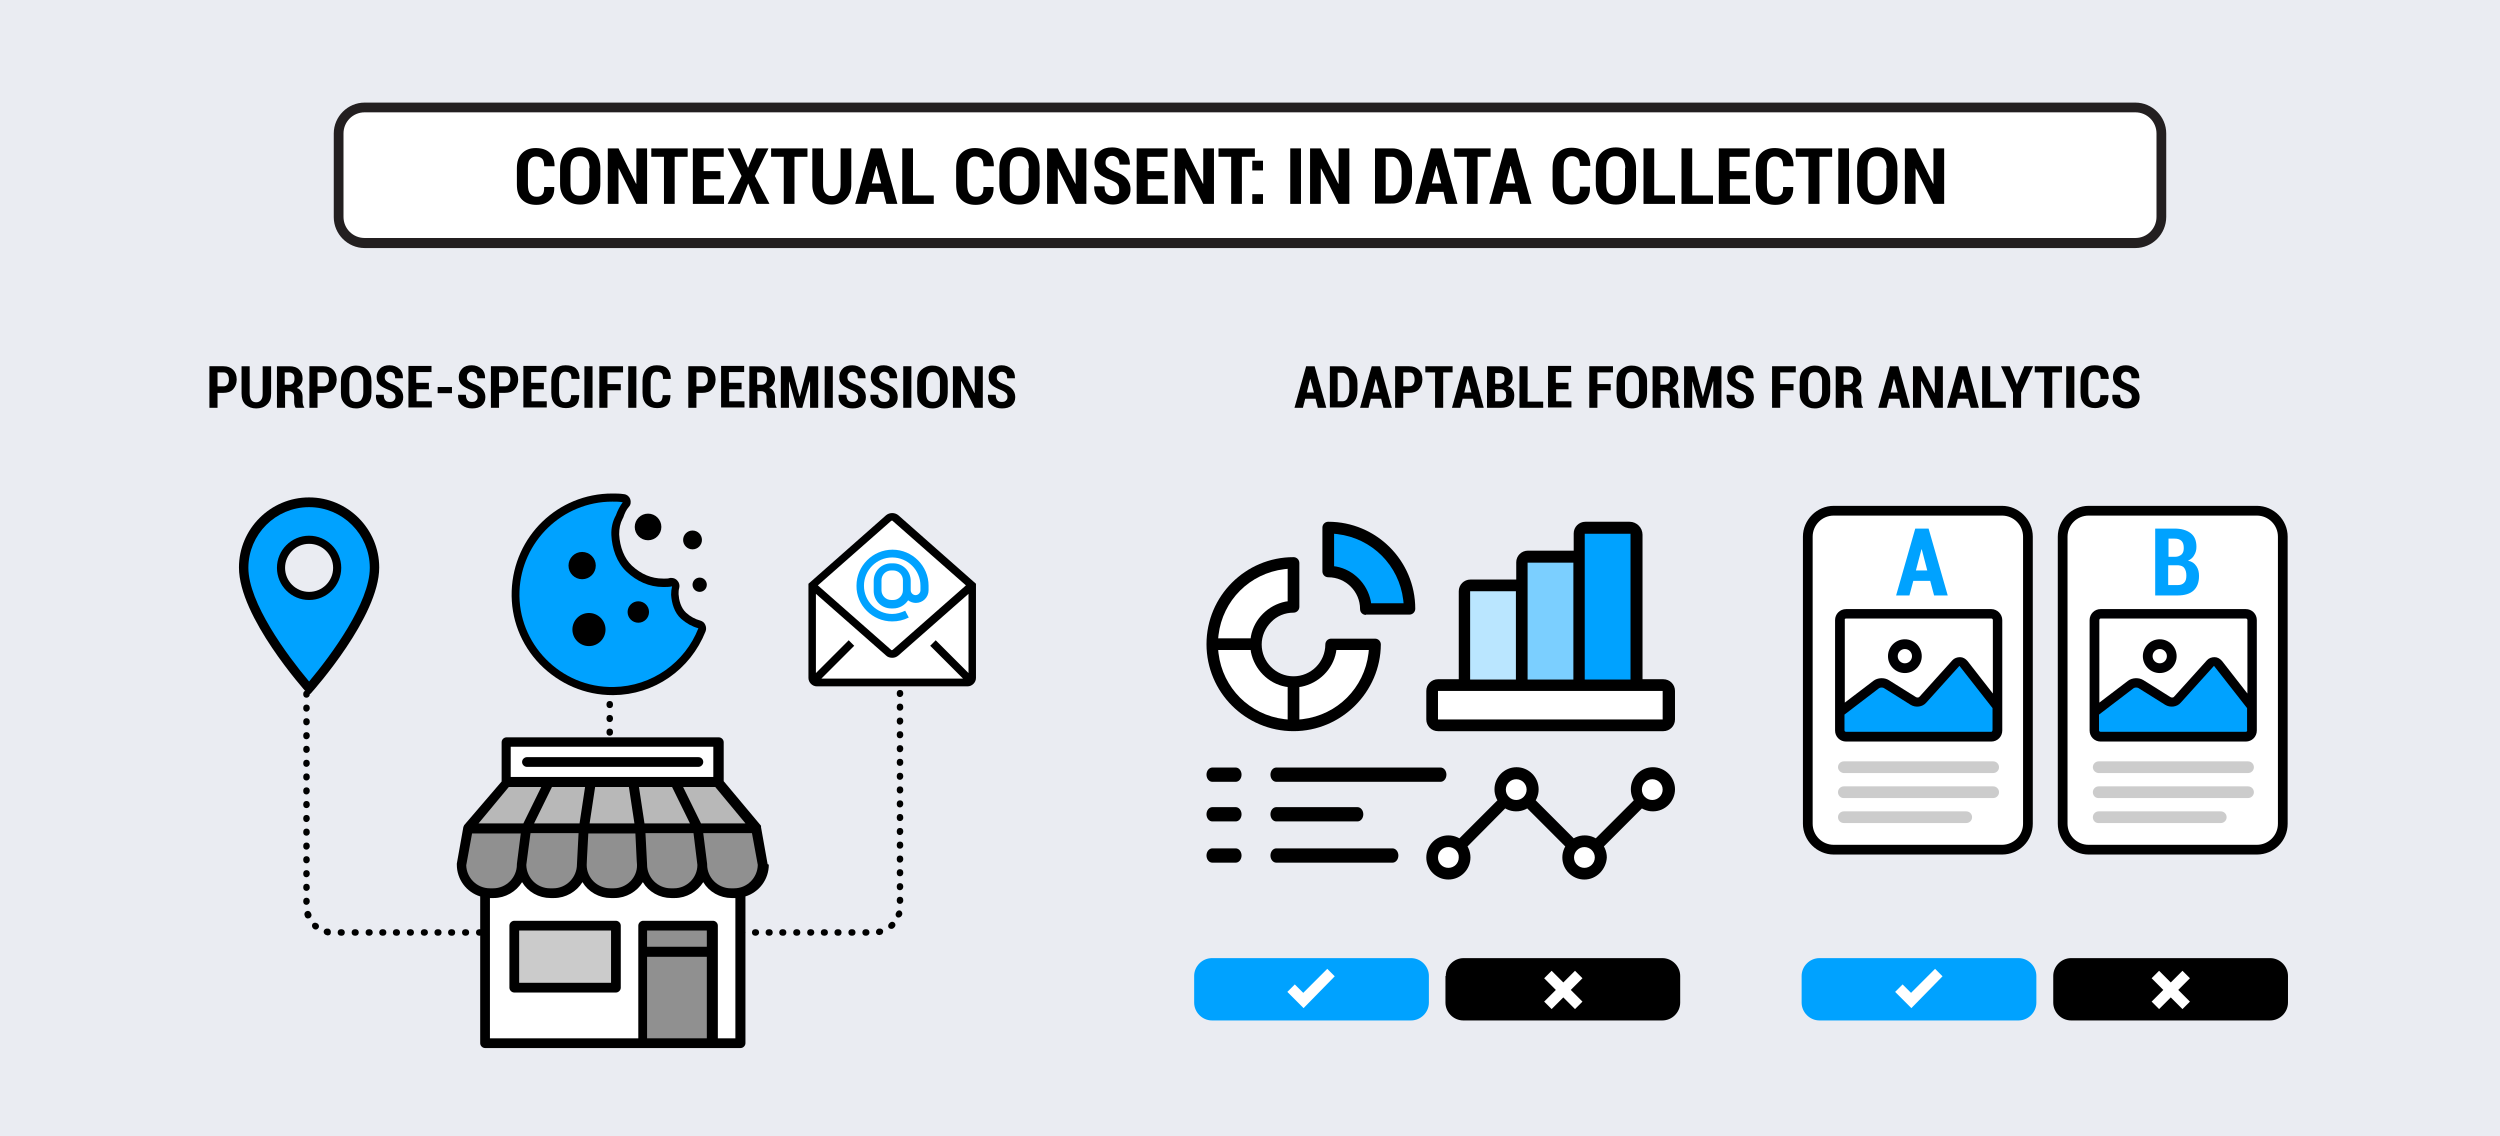 <?xml version="1.0" encoding="utf-8"?>
<!-- Generator: Adobe Illustrator 27.9.6, SVG Export Plug-In . SVG Version: 9.03 Build 54986)  -->
<!DOCTYPE svg PUBLIC "-//W3C//DTD SVG 1.1//EN" "http://www.w3.org/Graphics/SVG/1.1/DTD/svg11.dtd">
<svg version="1.1" id="Layer_1" xmlns:x="http://ns.adobe.com/Extensibility/1.0/" xmlns:i="http://ns.adobe.com/AdobeIllustrator/10.0/" xmlns:graph="http://ns.adobe.com/Graphs/1.0/"
	 xmlns="http://www.w3.org/2000/svg" xmlns:xlink="http://www.w3.org/1999/xlink" x="0px" y="0px" width="770px" height="350px"
	 viewBox="0 0 770 350" style="enable-background:new 0 0 770 350;" xml:space="preserve">
<style type="text/css">
	.st0{fill:#EAECF2;}
	.st1{fill:#FFFFFF;}
	.st2{fill:#231F20;}
	.st3{fill:#909090;}
	.st4{fill:#B8B8B8;}
	.st5{fill:#CBCBCB;}
	.st6{fill:#00A2FF;}
	.st7{fill:#7BCFFF;}
	.st8{fill:#BAE6FF;}
	.st9{fill:#000002;}
	.st10{fill:#CCCCCC;}
</style>
<rect x="0" class="st0" width="770" height="350"/>
<g>
	<path d="M405.2,122.8H402l-0.7,2.8h-2.6l3.6-12.8h2.6l3.6,12.8h-2.6L405.2,122.8z M402.5,120.9h2.2l-1.1-4.1h-0.1L402.5,120.9z"/>
	<path d="M409.6,125.6v-12.8h3.9c1.3,0,2.4,0.5,3.3,1.5s1.3,2.3,1.3,3.8v2.1c0,1.6-0.4,2.9-1.3,3.8s-2,1.5-3.3,1.5H409.6z
		 M412,114.7v8.9h1.5c0.6,0,1.2-0.3,1.5-0.9s0.6-1.5,0.6-2.5v-2.1c0-1-0.2-1.8-0.6-2.4s-0.9-0.9-1.5-0.9H412z"/>
	<path d="M425.4,122.8h-3.2l-0.7,2.8h-2.6l3.6-12.8h2.6l3.6,12.8h-2.6L425.4,122.8z M422.7,120.9h2.2l-1.1-4.1h-0.1L422.7,120.9z"/>
	<path d="M432.2,121v4.6h-2.5v-12.8h4.3c1.3,0,2.3,0.4,3,1.1s1.1,1.7,1.1,3c0,1.2-0.4,2.2-1.1,3s-1.8,1.1-3,1.1H432.2z M432.2,119
		h1.8c0.6,0,1-0.2,1.3-0.6s0.4-0.9,0.4-1.5c0-0.6-0.1-1.1-0.4-1.6s-0.7-0.6-1.3-0.6h-1.8V119z"/>
	<path d="M447.5,114.7h-3v10.9H442v-10.9H439v-1.9h8.4V114.7z"/>
	<path d="M453.7,122.8h-3.2l-0.7,2.8h-2.6l3.6-12.8h2.6l3.6,12.8h-2.6L453.7,122.8z M451,120.9h2.2l-1.1-4.1H452L451,120.9z"/>
	<path d="M458,125.6v-12.8h3.7c1.3,0,2.4,0.3,3.1,0.9s1.1,1.5,1.1,2.6c0,0.6-0.1,1.1-0.4,1.6s-0.7,0.8-1.2,1.1
		c0.7,0.1,1.2,0.5,1.6,1s0.5,1.2,0.5,1.9c0,1.2-0.4,2.2-1.1,2.8s-1.7,0.9-3,0.9H458z M460.5,118.2h1.3c0.5,0,0.9-0.2,1.2-0.4
		s0.4-0.7,0.4-1.2c0-0.6-0.1-1.1-0.4-1.3s-0.7-0.4-1.3-0.4h-1.2V118.2z M460.5,119.9v3.7h1.8c0.5,0,0.9-0.2,1.2-0.5s0.4-0.7,0.4-1.3
		c0-0.6-0.1-1.1-0.4-1.4s-0.6-0.5-1.2-0.5h-0.1H460.5z"/>
	<path d="M470.5,123.7h4.8v1.9H468v-12.8h2.5V123.7z"/>
	<path d="M483.2,119.9h-3.9v3.7h4.7v1.9h-7.2v-12.8h7.1v1.9h-4.7v3.3h3.9V119.9z"/>
	<path d="M496,120.2H492v5.4h-2.5v-12.8h7.3v1.9H492v3.6h4.1V120.2z"/>
	<path d="M507.3,121c0,1.5-0.4,2.7-1.3,3.5s-2,1.3-3.4,1.3s-2.5-0.4-3.4-1.3s-1.3-2-1.3-3.5v-3.6c0-1.5,0.4-2.7,1.3-3.5
		s2-1.3,3.4-1.3s2.5,0.4,3.4,1.3s1.3,2,1.3,3.5V121z M504.8,117.4c0-0.9-0.2-1.6-0.6-2.1s-0.9-0.7-1.6-0.7c-0.7,0-1.3,0.2-1.6,0.7
		s-0.5,1.2-0.5,2.1v3.6c0,0.9,0.2,1.7,0.5,2.1s0.9,0.7,1.6,0.7s1.3-0.2,1.6-0.7s0.6-1.2,0.6-2.1V117.4z"/>
	<path d="M511.5,120.5v5.1H509v-12.8h3.8c1.3,0,2.3,0.3,3,1s1.1,1.6,1.1,2.8c0,0.7-0.2,1.2-0.5,1.7s-0.8,0.9-1.3,1.2
		c0.7,0.2,1.1,0.6,1.4,1.1s0.4,1.2,0.4,1.9v0.9c0,0.4,0,0.7,0.1,1.1s0.2,0.7,0.4,0.9v0.2h-2.6c-0.2-0.2-0.3-0.5-0.4-0.9
		s-0.1-0.8-0.1-1.3v-0.9c0-0.7-0.1-1.2-0.4-1.5s-0.7-0.5-1.2-0.5H511.5z M511.5,118.5h1.3c0.5,0,0.9-0.2,1.2-0.5s0.4-0.8,0.4-1.4
		c0-0.6-0.1-1.1-0.4-1.4s-0.7-0.5-1.2-0.5h-1.4V118.5z"/>
	<path d="M524.5,122.3L524.5,122.3l2.5-9.5h3.2v12.8h-2.5v-8.1l-0.1,0l-2.3,8.1h-1.7l-2.3-8l-0.1,0v8h-2.5v-12.8h3.2L524.5,122.3z"
		/>
	<path d="M537.8,122.3c0-0.5-0.1-0.9-0.4-1.2s-0.7-0.6-1.4-0.9c-1.3-0.5-2.3-1-3-1.6s-1-1.4-1-2.5c0-1,0.4-1.9,1.1-2.6s1.7-1,2.9-1
		c1.2,0,2.2,0.4,3,1.1s1.1,1.6,1.1,2.8l0,0.1h-2.4c0-0.7-0.1-1.2-0.4-1.5s-0.7-0.5-1.3-0.5c-0.5,0-0.8,0.2-1.1,0.5s-0.4,0.7-0.4,1.2
		c0,0.4,0.1,0.8,0.4,1.1s0.8,0.6,1.5,0.9c1.2,0.4,2.2,0.9,2.8,1.6s1,1.5,1,2.5c0,1.1-0.4,2-1.1,2.6s-1.7,0.9-3,0.9
		c-1.2,0-2.2-0.3-3.1-1s-1.3-1.7-1.2-3.1l0-0.1h2.4c0,0.8,0.2,1.4,0.5,1.7s0.8,0.5,1.4,0.5c0.5,0,0.9-0.1,1.2-0.4
		S537.8,122.8,537.8,122.3z"/>
	<path d="M552.4,120.2h-4.1v5.4h-2.5v-12.8h7.3v1.9h-4.8v3.6h4.1V120.2z"/>
	<path d="M563.7,121c0,1.5-0.4,2.7-1.3,3.5s-2,1.3-3.4,1.3s-2.5-0.4-3.4-1.3s-1.3-2-1.3-3.5v-3.6c0-1.5,0.4-2.7,1.3-3.5
		s2-1.3,3.4-1.3s2.5,0.4,3.4,1.3s1.3,2,1.3,3.5V121z M561.2,117.4c0-0.9-0.2-1.6-0.6-2.1s-0.9-0.7-1.6-0.7c-0.7,0-1.3,0.2-1.6,0.7
		s-0.5,1.2-0.5,2.1v3.6c0,0.9,0.2,1.7,0.5,2.1s0.9,0.7,1.6,0.7s1.3-0.2,1.6-0.7s0.6-1.2,0.6-2.1V117.4z"/>
	<path d="M567.9,120.5v5.1h-2.5v-12.8h3.8c1.3,0,2.3,0.3,3,1s1.1,1.6,1.1,2.8c0,0.7-0.2,1.2-0.5,1.7s-0.8,0.9-1.3,1.2
		c0.7,0.2,1.1,0.6,1.4,1.1s0.4,1.2,0.4,1.9v0.9c0,0.4,0,0.7,0.1,1.1s0.2,0.7,0.4,0.9v0.2h-2.6c-0.2-0.2-0.3-0.5-0.4-0.9
		s-0.1-0.8-0.1-1.3v-0.9c0-0.7-0.1-1.2-0.4-1.5s-0.7-0.5-1.2-0.5H567.9z M567.9,118.5h1.3c0.5,0,0.9-0.2,1.2-0.5s0.4-0.8,0.4-1.4
		c0-0.6-0.1-1.1-0.4-1.4s-0.7-0.5-1.2-0.5h-1.4V118.5z"/>
	<path d="M585,122.8h-3.2l-0.7,2.8h-2.6l3.6-12.8h2.6l3.6,12.8h-2.6L585,122.8z M582.3,120.9h2.2l-1.1-4.1h-0.1L582.3,120.9z"/>
	<path d="M598.4,125.6h-2.5l-4.1-8.2l-0.1,0v8.2h-2.5v-12.8h2.5l4.1,8.2l0.1,0v-8.2h2.5V125.6z"/>
	<path d="M606.2,122.8H603l-0.7,2.8h-2.6l3.6-12.8h2.6l3.6,12.8H607L606.2,122.8z M603.5,120.9h2.2l-1.1-4.1h-0.1L603.5,120.9z"/>
	<path d="M613,123.7h4.8v1.9h-7.3v-12.8h2.5V123.7z"/>
	<path d="M621.2,118.4L621.2,118.4l2.3-5.6h2.7l-3.7,8.2v4.6H620v-4.7l-3.7-8.1h2.7L621.2,118.4z"/>
	<path d="M635.1,114.7h-3v10.9h-2.5v-10.9h-2.9v-1.9h8.4V114.7z"/>
	<path d="M638.9,125.6h-2.5v-12.8h2.5V125.6z"/>
	<path d="M649.4,121.6L649.4,121.6c0,1.4-0.3,2.5-1,3.1s-1.8,1-3.1,1c-1.4,0-2.5-0.4-3.3-1.2s-1.2-2-1.2-3.5v-3.8
		c0-1.5,0.4-2.6,1.2-3.5s1.8-1.2,3.2-1.2c1.4,0,2.5,0.3,3.2,1s1.1,1.7,1.1,3.1l0,0.1H647c0-0.8-0.1-1.4-0.4-1.7s-0.8-0.5-1.5-0.5
		c-0.6,0-1.1,0.2-1.4,0.7s-0.5,1.1-0.5,2.1v3.8c0,0.9,0.2,1.6,0.5,2.1s0.8,0.7,1.5,0.7c0.6,0,1.1-0.2,1.3-0.5s0.4-0.9,0.4-1.7H649.4
		z"/>
	<path d="M656.6,122.3c0-0.5-0.1-0.9-0.4-1.2c-0.3-0.3-0.7-0.6-1.4-0.9c-1.3-0.5-2.3-1-3-1.6s-1-1.4-1-2.5c0-1,0.4-1.9,1.1-2.6
		s1.7-1,2.9-1c1.2,0,2.2,0.4,3,1.1s1.1,1.6,1.1,2.8l0,0.1h-2.4c0-0.7-0.1-1.2-0.4-1.5c-0.3-0.3-0.7-0.5-1.3-0.5
		c-0.5,0-0.8,0.2-1.1,0.5s-0.4,0.7-0.4,1.2c0,0.4,0.1,0.8,0.4,1.1s0.8,0.6,1.5,0.9c1.2,0.4,2.2,0.9,2.8,1.6c0.6,0.6,1,1.5,1,2.5
		c0,1.1-0.4,2-1.1,2.6s-1.7,0.9-3,0.9c-1.2,0-2.2-0.3-3.1-1s-1.3-1.7-1.2-3.1l0-0.1h2.4c0,0.8,0.2,1.4,0.5,1.7s0.8,0.5,1.4,0.5
		c0.5,0,0.9-0.1,1.2-0.4S656.6,122.8,656.6,122.3z"/>
</g>
<g>
	<path d="M67,121v4.6h-2.5v-12.8h4.3c1.3,0,2.3,0.4,3,1.1s1.1,1.7,1.1,3c0,1.2-0.4,2.2-1.1,3s-1.8,1.1-3,1.1H67z M67,119h1.8
		c0.6,0,1-0.2,1.3-0.6c0.3-0.4,0.4-0.9,0.4-1.5c0-0.6-0.1-1.1-0.4-1.6c-0.3-0.4-0.7-0.6-1.3-0.6H67V119z"/>
	<path d="M83.5,112.8v8.4c0,1.5-0.4,2.6-1.3,3.4c-0.8,0.8-1.9,1.2-3.3,1.2c-1.3,0-2.4-0.4-3.3-1.2c-0.8-0.8-1.2-1.9-1.2-3.4v-8.4
		h2.5v8.4c0,0.9,0.2,1.5,0.5,2s0.9,0.7,1.5,0.7c0.6,0,1.1-0.2,1.5-0.7c0.4-0.5,0.5-1.1,0.5-2v-8.4H83.5z"/>
	<path d="M87.8,120.5v5.1h-2.5v-12.8h3.8c1.3,0,2.3,0.3,3,1c0.7,0.7,1.1,1.6,1.1,2.8c0,0.7-0.2,1.2-0.5,1.7
		c-0.3,0.5-0.8,0.9-1.3,1.2c0.7,0.2,1.1,0.6,1.4,1.1s0.4,1.2,0.4,1.9v0.9c0,0.4,0,0.7,0.1,1.1s0.2,0.7,0.4,0.9v0.2h-2.6
		c-0.2-0.2-0.3-0.5-0.4-0.9c-0.1-0.4-0.1-0.8-0.1-1.3v-0.9c0-0.7-0.1-1.2-0.4-1.5s-0.7-0.5-1.2-0.5H87.8z M87.8,118.5h1.3
		c0.5,0,0.9-0.2,1.2-0.5s0.4-0.8,0.4-1.4c0-0.6-0.1-1.1-0.4-1.4s-0.7-0.5-1.2-0.5h-1.4V118.5z"/>
	<path d="M97.8,121v4.6h-2.5v-12.8h4.3c1.3,0,2.3,0.4,3,1.1s1.1,1.7,1.1,3c0,1.2-0.4,2.2-1.1,3s-1.8,1.1-3,1.1H97.8z M97.8,119h1.8
		c0.6,0,1-0.2,1.3-0.6c0.3-0.4,0.4-0.9,0.4-1.5c0-0.6-0.1-1.1-0.4-1.6c-0.3-0.4-0.7-0.6-1.3-0.6h-1.8V119z"/>
	<path d="M114.4,121c0,1.5-0.4,2.7-1.3,3.5s-2,1.3-3.4,1.3s-2.5-0.4-3.4-1.3s-1.3-2-1.3-3.5v-3.6c0-1.5,0.4-2.7,1.3-3.5
		s2-1.3,3.4-1.3s2.5,0.4,3.4,1.3c0.9,0.9,1.3,2,1.3,3.5V121z M111.9,117.4c0-0.9-0.2-1.6-0.6-2.1c-0.4-0.5-0.9-0.7-1.6-0.7
		c-0.7,0-1.3,0.2-1.6,0.7s-0.5,1.2-0.5,2.1v3.6c0,0.9,0.2,1.7,0.5,2.1s0.9,0.7,1.6,0.7s1.3-0.2,1.6-0.7s0.6-1.2,0.6-2.1V117.4z"/>
	<path d="M121.8,122.3c0-0.5-0.1-0.9-0.4-1.2c-0.3-0.3-0.7-0.6-1.4-0.9c-1.3-0.5-2.3-1-3-1.6s-1-1.4-1-2.5c0-1,0.4-1.9,1.1-2.6
		s1.7-1,2.9-1c1.2,0,2.2,0.4,3,1.1s1.1,1.6,1.1,2.8l0,0.1h-2.4c0-0.7-0.1-1.2-0.4-1.5c-0.3-0.3-0.7-0.5-1.3-0.5
		c-0.5,0-0.8,0.2-1.1,0.5s-0.4,0.7-0.4,1.2c0,0.4,0.1,0.8,0.4,1.1s0.8,0.6,1.5,0.9c1.2,0.4,2.2,0.9,2.8,1.6c0.6,0.6,1,1.5,1,2.5
		c0,1.1-0.4,2-1.1,2.6s-1.7,0.9-3,0.9c-1.2,0-2.2-0.3-3.1-1c-0.9-0.7-1.3-1.7-1.2-3.1l0-0.1h2.4c0,0.8,0.2,1.4,0.5,1.7
		c0.3,0.4,0.8,0.5,1.4,0.5c0.5,0,0.9-0.1,1.2-0.4S121.8,122.8,121.8,122.3z"/>
	<path d="M132.2,119.9h-3.9v3.7h4.7v1.9h-7.2v-12.8h7.1v1.9h-4.7v3.3h3.9V119.9z"/>
	<path d="M139.2,121.1h-4.4v-1.9h4.4V121.1z"/>
	<path d="M147.1,122.3c0-0.5-0.1-0.9-0.4-1.2c-0.3-0.3-0.7-0.6-1.4-0.9c-1.3-0.5-2.3-1-3-1.6s-1-1.4-1-2.5c0-1,0.4-1.9,1.1-2.6
		s1.7-1,2.9-1c1.2,0,2.2,0.4,3,1.1s1.1,1.6,1.1,2.8l0,0.1h-2.4c0-0.7-0.1-1.2-0.4-1.5c-0.3-0.3-0.7-0.5-1.3-0.5
		c-0.5,0-0.8,0.2-1.1,0.5s-0.4,0.7-0.4,1.2c0,0.4,0.1,0.8,0.4,1.1s0.8,0.6,1.5,0.9c1.2,0.4,2.2,0.9,2.8,1.6c0.6,0.6,1,1.5,1,2.5
		c0,1.1-0.4,2-1.1,2.6s-1.7,0.9-3,0.9c-1.2,0-2.2-0.3-3.1-1c-0.9-0.7-1.3-1.7-1.2-3.1l0-0.1h2.4c0,0.8,0.2,1.4,0.5,1.7
		c0.3,0.4,0.8,0.5,1.4,0.5c0.5,0,0.9-0.1,1.2-0.4S147.1,122.8,147.1,122.3z"/>
	<path d="M153.7,121v4.6h-2.5v-12.8h4.3c1.3,0,2.3,0.4,3,1.1s1.1,1.7,1.1,3c0,1.2-0.4,2.2-1.1,3s-1.8,1.1-3,1.1H153.7z M153.7,119
		h1.8c0.6,0,1-0.2,1.3-0.6c0.3-0.4,0.4-0.9,0.4-1.5c0-0.6-0.1-1.1-0.4-1.6c-0.3-0.4-0.7-0.6-1.3-0.6h-1.8V119z"/>
	<path d="M167.6,119.9h-3.9v3.7h4.7v1.9h-7.2v-12.8h7.1v1.9h-4.7v3.3h3.9V119.9z"/>
	<path d="M178.4,121.6L178.4,121.6c0,1.4-0.3,2.5-1,3.1c-0.7,0.7-1.8,1-3.1,1c-1.4,0-2.5-0.4-3.3-1.2c-0.8-0.8-1.2-2-1.2-3.5v-3.8
		c0-1.5,0.4-2.6,1.2-3.5c0.8-0.8,1.8-1.2,3.2-1.2c1.4,0,2.5,0.3,3.2,1s1.1,1.7,1.1,3.1l0,0.1H176c0-0.8-0.1-1.4-0.4-1.7
		c-0.3-0.3-0.8-0.5-1.5-0.5c-0.6,0-1.1,0.2-1.4,0.7s-0.5,1.1-0.5,2.1v3.8c0,0.9,0.2,1.6,0.5,2.1s0.8,0.7,1.5,0.7
		c0.6,0,1.1-0.2,1.3-0.5s0.4-0.9,0.4-1.7H178.4z"/>
	<path d="M182.5,125.6h-2.5v-12.8h2.5V125.6z"/>
	<path d="M191.2,120.2h-4.1v5.4h-2.5v-12.8h7.3v1.9h-4.8v3.6h4.1V120.2z"/>
	<path d="M196,125.6h-2.5v-12.8h2.5V125.6z"/>
	<path d="M206.5,121.6L206.5,121.6c0,1.4-0.3,2.5-1,3.1c-0.7,0.7-1.8,1-3.1,1c-1.4,0-2.5-0.4-3.3-1.2c-0.8-0.8-1.2-2-1.2-3.5v-3.8
		c0-1.5,0.4-2.6,1.2-3.5c0.8-0.8,1.8-1.2,3.2-1.2c1.4,0,2.5,0.3,3.2,1s1.1,1.7,1.1,3.1l0,0.1h-2.4c0-0.8-0.1-1.4-0.4-1.7
		c-0.3-0.3-0.8-0.5-1.5-0.5c-0.6,0-1.1,0.2-1.4,0.7s-0.5,1.1-0.5,2.1v3.8c0,0.9,0.2,1.6,0.5,2.1s0.8,0.7,1.5,0.7
		c0.6,0,1.1-0.2,1.3-0.5s0.4-0.9,0.4-1.7H206.5z"/>
	<path d="M214.5,121v4.6h-2.5v-12.8h4.3c1.3,0,2.3,0.4,3,1.1s1.1,1.7,1.1,3c0,1.2-0.4,2.2-1.1,3s-1.8,1.1-3,1.1H214.5z M214.5,119
		h1.8c0.6,0,1-0.2,1.3-0.6c0.3-0.4,0.4-0.9,0.4-1.5c0-0.6-0.1-1.1-0.4-1.6c-0.3-0.4-0.7-0.6-1.3-0.6h-1.8V119z"/>
	<path d="M228.5,119.9h-3.9v3.7h4.7v1.9h-7.2v-12.8h7.1v1.9h-4.7v3.3h3.9V119.9z"/>
	<path d="M233.3,120.5v5.1h-2.5v-12.8h3.8c1.3,0,2.3,0.3,3,1c0.7,0.7,1.1,1.6,1.1,2.8c0,0.7-0.2,1.2-0.5,1.7
		c-0.3,0.5-0.8,0.9-1.3,1.2c0.7,0.2,1.1,0.6,1.4,1.1s0.4,1.2,0.4,1.9v0.9c0,0.4,0,0.7,0.1,1.1s0.2,0.7,0.4,0.9v0.2h-2.6
		c-0.2-0.2-0.3-0.5-0.4-0.9c-0.1-0.4-0.1-0.8-0.1-1.3v-0.9c0-0.7-0.1-1.2-0.4-1.5s-0.7-0.5-1.2-0.5H233.3z M233.3,118.5h1.3
		c0.5,0,0.9-0.2,1.2-0.5s0.4-0.8,0.4-1.4c0-0.6-0.1-1.1-0.4-1.4s-0.7-0.5-1.2-0.5h-1.4V118.5z"/>
	<path d="M246.3,122.3L246.3,122.3l2.5-9.5h3.2v12.8h-2.5v-8.1l-0.1,0l-2.3,8.1h-1.7l-2.3-8l-0.1,0v8h-2.5v-12.8h3.2L246.3,122.3z"
		/>
	<path d="M256.5,125.6h-2.5v-12.8h2.5V125.6z"/>
	<path d="M264.3,122.3c0-0.5-0.1-0.9-0.4-1.2c-0.3-0.3-0.7-0.6-1.4-0.9c-1.3-0.5-2.3-1-3-1.6s-1-1.4-1-2.5c0-1,0.4-1.9,1.1-2.6
		s1.7-1,2.9-1c1.2,0,2.2,0.4,3,1.1s1.1,1.6,1.1,2.8l0,0.1h-2.4c0-0.7-0.1-1.2-0.4-1.5c-0.3-0.3-0.7-0.5-1.3-0.5
		c-0.5,0-0.8,0.2-1.1,0.5s-0.4,0.7-0.4,1.2c0,0.4,0.1,0.8,0.4,1.1s0.8,0.6,1.5,0.9c1.2,0.4,2.2,0.9,2.8,1.6c0.6,0.6,1,1.5,1,2.5
		c0,1.1-0.4,2-1.1,2.6s-1.7,0.9-3,0.9c-1.2,0-2.2-0.3-3.1-1c-0.9-0.7-1.3-1.7-1.2-3.1l0-0.1h2.4c0,0.8,0.2,1.4,0.5,1.7
		c0.3,0.4,0.8,0.5,1.4,0.5c0.5,0,0.9-0.1,1.2-0.4S264.3,122.8,264.3,122.3z"/>
	<path d="M274,122.3c0-0.5-0.1-0.9-0.4-1.2c-0.3-0.3-0.7-0.6-1.4-0.9c-1.3-0.5-2.3-1-3-1.6s-1-1.4-1-2.5c0-1,0.4-1.9,1.1-2.6
		s1.7-1,2.9-1c1.2,0,2.2,0.4,3,1.1s1.1,1.6,1.1,2.8l0,0.1H274c0-0.7-0.1-1.2-0.4-1.5c-0.3-0.3-0.7-0.5-1.3-0.5
		c-0.5,0-0.8,0.2-1.1,0.5s-0.4,0.7-0.4,1.2c0,0.4,0.1,0.8,0.4,1.1s0.8,0.6,1.5,0.9c1.2,0.4,2.2,0.9,2.8,1.6c0.6,0.6,1,1.5,1,2.5
		c0,1.1-0.4,2-1.1,2.6s-1.7,0.9-3,0.9c-1.2,0-2.2-0.3-3.1-1c-0.9-0.7-1.3-1.7-1.2-3.1l0-0.1h2.4c0,0.8,0.2,1.4,0.5,1.7
		c0.3,0.4,0.8,0.5,1.4,0.5c0.5,0,0.9-0.1,1.2-0.4S274,122.8,274,122.3z"/>
	<path d="M280.7,125.6h-2.5v-12.8h2.5V125.6z"/>
	<path d="M291.9,121c0,1.5-0.4,2.7-1.3,3.5s-2,1.3-3.4,1.3s-2.5-0.4-3.4-1.3s-1.3-2-1.3-3.5v-3.6c0-1.5,0.4-2.7,1.3-3.5
		s2-1.3,3.4-1.3s2.5,0.4,3.4,1.3c0.9,0.9,1.3,2,1.3,3.5V121z M289.5,117.4c0-0.9-0.2-1.6-0.6-2.1c-0.4-0.5-0.9-0.7-1.6-0.7
		c-0.7,0-1.3,0.2-1.6,0.7s-0.5,1.2-0.5,2.1v3.6c0,0.9,0.2,1.7,0.5,2.1s0.9,0.7,1.6,0.7s1.3-0.2,1.6-0.7s0.6-1.2,0.6-2.1V117.4z"/>
	<path d="M302.7,125.6h-2.5l-4.1-8.2l-0.1,0v8.2h-2.5v-12.8h2.5l4.1,8.2l0.1,0v-8.2h2.5V125.6z"/>
	<path d="M310.3,122.3c0-0.5-0.1-0.9-0.4-1.2c-0.3-0.3-0.7-0.6-1.4-0.9c-1.3-0.5-2.3-1-3-1.6s-1-1.4-1-2.5c0-1,0.4-1.9,1.1-2.6
		s1.7-1,2.9-1c1.2,0,2.2,0.4,3,1.1s1.1,1.6,1.1,2.8l0,0.1h-2.4c0-0.7-0.1-1.2-0.4-1.5c-0.3-0.3-0.7-0.5-1.3-0.5
		c-0.5,0-0.8,0.2-1.1,0.5s-0.4,0.7-0.4,1.2c0,0.4,0.1,0.8,0.4,1.1s0.8,0.6,1.5,0.9c1.2,0.4,2.2,0.9,2.8,1.6c0.6,0.6,1,1.5,1,2.5
		c0,1.1-0.4,2-1.1,2.6s-1.7,0.9-3,0.9c-1.2,0-2.2-0.3-3.1-1c-0.9-0.7-1.3-1.7-1.2-3.1l0-0.1h2.4c0,0.8,0.2,1.4,0.5,1.7
		c0.3,0.4,0.8,0.5,1.4,0.5c0.5,0,0.9-0.1,1.2-0.4S310.3,122.8,310.3,122.3z"/>
</g>
<g>
	<path class="st1" d="M657.7,74.9H112.3c-4.4,0-8-3.6-8-8V41.1c0-4.4,3.6-8,8-8h545.4c4.4,0,8,3.6,8,8v25.7
		C665.7,71.3,662.1,74.9,657.7,74.9z"/>
	<path class="st2" d="M657.7,76.4H112.3c-5.2,0-9.5-4.3-9.5-9.5V41.1c0-5.2,4.3-9.5,9.5-9.5h545.4c5.2,0,9.5,4.3,9.5,9.5v25.7
		C667.2,72.1,662.9,76.4,657.7,76.4z M112.3,34.6c-3.6,0-6.5,2.9-6.5,6.5v25.7c0,3.6,2.9,6.5,6.5,6.5h545.4c3.6,0,6.5-2.9,6.5-6.5
		V41.1c0-3.6-2.9-6.5-6.5-6.5H112.3z"/>
</g>
<g>
	<path d="M170.7,57.5L170.7,57.5c0.1,1.9-0.4,3.3-1.4,4.2s-2.3,1.4-4.1,1.4c-1.8,0-3.3-0.5-4.4-1.6s-1.6-2.6-1.6-4.6v-5.1
		c0-2,0.5-3.5,1.6-4.6s2.5-1.6,4.2-1.6c1.9,0,3.3,0.5,4.3,1.4s1.5,2.3,1.5,4.1l0,0.1h-3.2c0-1.1-0.2-1.9-0.6-2.3s-1-0.7-1.9-0.7
		c-0.8,0-1.4,0.3-1.9,0.9s-0.6,1.5-0.6,2.7v5.1c0,1.2,0.2,2.2,0.7,2.8s1.1,0.9,2,0.9c0.8,0,1.4-0.2,1.8-0.7s0.5-1.2,0.5-2.3H170.7z"
		/>
	<path d="M184.9,56.6c0,2-0.6,3.6-1.7,4.7s-2.6,1.7-4.5,1.7s-3.4-0.6-4.5-1.7s-1.7-2.7-1.7-4.7v-4.8c0-2,0.6-3.6,1.7-4.7
		s2.6-1.7,4.5-1.7s3.4,0.6,4.5,1.7s1.7,2.7,1.7,4.7V56.6z M181.6,51.8c0-1.2-0.3-2.2-0.8-2.8s-1.2-0.9-2.2-0.9c-1,0-1.7,0.3-2.2,0.9
		s-0.7,1.6-0.7,2.8v4.8c0,1.3,0.2,2.2,0.7,2.8s1.2,0.9,2.2,0.9s1.7-0.3,2.2-0.9s0.7-1.6,0.7-2.8V51.8z"/>
	<path d="M199.3,62.8H196l-5.4-10.9l-0.1,0v10.9h-3.3V45.7h3.3l5.4,10.9l0.1,0V45.7h3.3V62.8z"/>
	<path d="M211.8,48.3h-4v14.5h-3.3V48.3h-3.9v-2.6h11.2V48.3z"/>
	<path d="M222,55.2h-5.2v5h6.2v2.6h-9.6V45.7h9.5v2.6h-6.2v4.4h5.2V55.2z"/>
	<path d="M230.4,51.7L230.4,51.7l2.5-6h3.8l-4.2,8.5l4.5,8.6h-4l-2.5-6.2h-0.1l-2.5,6.2h-3.8l4.3-8.6l-4.3-8.5h3.8L230.4,51.7z"/>
	<path d="M248.7,48.3h-4v14.5h-3.3V48.3h-3.9v-2.6h11.2V48.3z"/>
	<path d="M262.2,45.7v11.1c0,1.9-0.6,3.4-1.7,4.5S258,63,256.2,63c-1.8,0-3.2-0.5-4.3-1.6s-1.7-2.6-1.7-4.5V45.7h3.3v11.1
		c0,1.2,0.2,2.1,0.7,2.7s1.1,0.9,2,0.9c0.9,0,1.5-0.3,2-0.9s0.7-1.5,0.7-2.7V45.7H262.2z"/>
	<path d="M272.1,59.1h-4.3l-1,3.7h-3.4l4.8-17.1h3.4l4.8,17.1H273L272.1,59.1z M268.5,56.5h2.9l-1.4-5.4h-0.1L268.5,56.5z"/>
	<path d="M281.2,60.2h6.4v2.6h-9.7V45.7h3.3V60.2z"/>
	<path d="M306,57.5L306,57.5c0.1,1.9-0.4,3.3-1.4,4.2s-2.3,1.4-4.1,1.4c-1.8,0-3.3-0.5-4.4-1.6s-1.6-2.6-1.6-4.6v-5.1
		c0-2,0.5-3.5,1.6-4.6s2.5-1.6,4.2-1.6c1.9,0,3.3,0.5,4.3,1.4s1.5,2.3,1.5,4.1l0,0.1h-3.2c0-1.1-0.2-1.9-0.6-2.3s-1-0.7-1.9-0.7
		c-0.8,0-1.4,0.3-1.9,0.9s-0.6,1.5-0.6,2.7v5.1c0,1.2,0.2,2.2,0.7,2.8s1.1,0.9,2,0.9c0.8,0,1.4-0.2,1.8-0.7s0.5-1.2,0.5-2.3H306z"/>
	<path d="M320.2,56.6c0,2-0.6,3.6-1.7,4.7S315.9,63,314,63s-3.4-0.6-4.5-1.7s-1.7-2.7-1.7-4.7v-4.8c0-2,0.6-3.6,1.7-4.7
		s2.6-1.7,4.5-1.7s3.4,0.6,4.5,1.7s1.7,2.7,1.7,4.7V56.6z M316.9,51.8c0-1.2-0.3-2.2-0.8-2.8s-1.2-0.9-2.2-0.9c-1,0-1.7,0.3-2.2,0.9
		s-0.7,1.6-0.7,2.8v4.8c0,1.3,0.2,2.2,0.7,2.8s1.2,0.9,2.2,0.9s1.7-0.3,2.2-0.9s0.7-1.6,0.7-2.8V51.8z"/>
	<path d="M334.6,62.8h-3.3l-5.4-10.9l-0.1,0v10.9h-3.3V45.7h3.3l5.4,10.9l0.1,0V45.7h3.3V62.8z"/>
	<path d="M344.7,58.3c0-0.7-0.2-1.2-0.5-1.6s-1-0.8-1.9-1.2c-1.8-0.6-3.1-1.3-3.9-2.1s-1.3-1.9-1.3-3.3c0-1.4,0.5-2.5,1.5-3.4
		s2.3-1.3,3.9-1.3c1.7,0,3,0.5,4,1.4s1.5,2.2,1.5,3.8l0,0.1h-3.2c0-0.9-0.2-1.6-0.6-2s-1-0.7-1.7-0.7c-0.6,0-1.1,0.2-1.5,0.6
		s-0.5,0.9-0.5,1.6c0,0.6,0.2,1.1,0.6,1.4s1.1,0.8,2.1,1.2c1.6,0.5,2.9,1.2,3.7,2.1s1.3,2,1.3,3.4c0,1.5-0.5,2.6-1.5,3.4
		s-2.3,1.3-3.9,1.3c-1.6,0-3-0.5-4.1-1.4s-1.7-2.3-1.7-4.1l0-0.1h3.2c0,1.1,0.2,1.8,0.7,2.3s1.1,0.7,1.9,0.7c0.7,0,1.2-0.2,1.6-0.6
		S344.7,59,344.7,58.3z"/>
	<path d="M358.7,55.2h-5.2v5h6.2v2.6h-9.6V45.7h9.5v2.6h-6.2v4.4h5.2V55.2z"/>
	<path d="M373.9,62.8h-3.3l-5.4-10.9l-0.1,0v10.9h-3.3V45.7h3.3l5.4,10.9l0.1,0V45.7h3.3V62.8z"/>
	<path d="M386.5,48.3h-4v14.5h-3.3V48.3h-3.9v-2.6h11.2V48.3z"/>
	<path d="M389,52.5h-3.3v-3h3.3V52.5z M389,62.8h-3.3v-3h3.3V62.8z"/>
	<path d="M400.7,62.8h-3.3V45.7h3.3V62.8z"/>
	<path d="M415.6,62.8h-3.3l-5.4-10.9l-0.1,0v10.9h-3.3V45.7h3.3l5.4,10.9l0.1,0V45.7h3.3V62.8z"/>
	<path d="M423.5,62.8V45.7h5.3c1.8,0,3.3,0.7,4.4,2s1.7,3,1.7,5.1v2.8c0,2.1-0.6,3.8-1.7,5.1s-2.6,2-4.4,2H423.5z M426.8,48.3v11.9
		h2c0.9,0,1.5-0.4,2.1-1.3s0.8-1.9,0.8-3.3v-2.8c0-1.3-0.3-2.4-0.8-3.2s-1.2-1.3-2.1-1.3H426.8z"/>
	<path d="M444.6,59.1h-4.3l-1,3.7h-3.4l4.8-17.1h3.4l4.8,17.1h-3.5L444.6,59.1z M441,56.5h2.9l-1.4-5.4h-0.1L441,56.5z"/>
	<path d="M459.1,48.3h-4v14.5h-3.3V48.3h-3.9v-2.6h11.2V48.3z"/>
	<path d="M467.4,59.1h-4.3l-1,3.7h-3.4l4.8-17.1h3.4l4.8,17.1h-3.5L467.4,59.1z M463.8,56.5h2.9l-1.4-5.4h-0.1L463.8,56.5z"/>
	<path d="M489.7,57.5L489.7,57.5c0.1,1.9-0.4,3.3-1.4,4.2S486,63,484.2,63c-1.8,0-3.3-0.5-4.4-1.6s-1.6-2.6-1.6-4.6v-5.1
		c0-2,0.5-3.5,1.6-4.6s2.5-1.6,4.2-1.6c1.9,0,3.3,0.5,4.3,1.4s1.5,2.3,1.5,4.1l0,0.1h-3.2c0-1.1-0.2-1.9-0.6-2.3s-1-0.7-1.9-0.7
		c-0.8,0-1.4,0.3-1.9,0.9s-0.6,1.5-0.6,2.7v5.1c0,1.2,0.2,2.2,0.7,2.8s1.1,0.9,2,0.9c0.8,0,1.4-0.2,1.8-0.7s0.5-1.2,0.5-2.3H489.7z"
		/>
	<path d="M503.9,56.6c0,2-0.6,3.6-1.7,4.7s-2.6,1.7-4.5,1.7s-3.4-0.6-4.5-1.7s-1.7-2.7-1.7-4.7v-4.8c0-2,0.6-3.6,1.7-4.7
		s2.6-1.7,4.5-1.7s3.4,0.6,4.5,1.7s1.7,2.7,1.7,4.7V56.6z M500.6,51.8c0-1.2-0.3-2.2-0.8-2.8s-1.2-0.9-2.2-0.9c-1,0-1.7,0.3-2.2,0.9
		s-0.7,1.6-0.7,2.8v4.8c0,1.3,0.2,2.2,0.7,2.8s1.2,0.9,2.2,0.9s1.7-0.3,2.2-0.9s0.7-1.6,0.7-2.8V51.8z"/>
	<path d="M509.5,60.2h6.4v2.6h-9.7V45.7h3.3V60.2z"/>
	<path d="M521.2,60.2h6.4v2.6h-9.7V45.7h3.3V60.2z"/>
	<path d="M538,55.2h-5.2v5h6.2v2.6h-9.6V45.7h9.5v2.6h-6.2v4.4h5.2V55.2z"/>
	<path d="M552.3,57.5L552.3,57.5c0.1,1.9-0.4,3.3-1.4,4.2s-2.3,1.4-4.1,1.4c-1.8,0-3.3-0.5-4.4-1.6s-1.6-2.6-1.6-4.6v-5.1
		c0-2,0.5-3.5,1.6-4.6s2.5-1.6,4.2-1.6c1.9,0,3.3,0.5,4.3,1.4s1.5,2.3,1.5,4.1l0,0.1h-3.2c0-1.1-0.2-1.9-0.6-2.3s-1-0.7-1.9-0.7
		c-0.8,0-1.4,0.3-1.9,0.9s-0.6,1.5-0.6,2.7v5.1c0,1.2,0.2,2.2,0.7,2.8s1.1,0.9,2,0.9c0.8,0,1.4-0.2,1.8-0.7s0.5-1.2,0.5-2.3H552.3z"
		/>
	<path d="M564.4,48.3h-4v14.5H557V48.3h-3.9v-2.6h11.2V48.3z"/>
	<path d="M569.5,62.8h-3.3V45.7h3.3V62.8z"/>
	<path d="M584.4,56.6c0,2-0.6,3.6-1.7,4.7S580,63,578.2,63s-3.4-0.6-4.5-1.7s-1.7-2.7-1.7-4.7v-4.8c0-2,0.6-3.6,1.7-4.7
		s2.6-1.7,4.5-1.7s3.4,0.6,4.5,1.7s1.7,2.7,1.7,4.7V56.6z M581.1,51.8c0-1.2-0.3-2.2-0.8-2.8s-1.2-0.9-2.2-0.9c-1,0-1.7,0.3-2.2,0.9
		s-0.7,1.6-0.7,2.8v4.8c0,1.3,0.2,2.2,0.7,2.8s1.2,0.9,2.2,0.9s1.7-0.3,2.2-0.9s0.7-1.6,0.7-2.8V51.8z"/>
	<path d="M598.8,62.8h-3.3l-5.4-10.9l-0.1,0v10.9h-3.3V45.7h3.3l5.4,10.9l0.1,0V45.7h3.3V62.8z"/>
</g>
<g>
	<path d="M266.8,288.2h-0.2c-0.6,0-1-0.4-1-1s0.4-1,1-1h0.2c0.6,0,1,0.4,1,1S267.3,288.2,266.8,288.2z M262.5,288.2h-0.2
		c-0.6,0-1-0.4-1-1s0.4-1,1-1h0.2c0.6,0,1,0.4,1,1S263.1,288.2,262.5,288.2z M258.3,288.2H258c-0.6,0-1-0.4-1-1s0.4-1,1-1h0.2
		c0.6,0,1,0.4,1,1S258.8,288.2,258.3,288.2z M254,288.2h-0.2c-0.6,0-1-0.4-1-1s0.4-1,1-1h0.2c0.6,0,1,0.4,1,1S254.6,288.2,254,288.2
		z M249.8,288.2h-0.2c-0.6,0-1-0.4-1-1s0.4-1,1-1h0.2c0.6,0,1,0.4,1,1S250.3,288.2,249.8,288.2z M245.5,288.2h-0.2c-0.6,0-1-0.4-1-1
		s0.4-1,1-1h0.2c0.6,0,1,0.4,1,1S246.1,288.2,245.5,288.2z M241.3,288.2H241c-0.6,0-1-0.4-1-1s0.4-1,1-1h0.2c0.6,0,1,0.4,1,1
		S241.8,288.2,241.3,288.2z M237,288.2h-0.2c-0.6,0-1-0.4-1-1s0.4-1,1-1h0.2c0.6,0,1,0.4,1,1S237.6,288.2,237,288.2z M232.8,288.2
		h-0.2c-0.6,0-1-0.4-1-1s0.4-1,1-1h0.2c0.6,0,1,0.4,1,1S233.3,288.2,232.8,288.2z M228.5,288.2h-0.2c-0.6,0-1-0.4-1-1s0.4-1,1-1h0.2
		c0.6,0,1,0.4,1,1S229.1,288.2,228.5,288.2z M224.3,288.2H224c-0.6,0-1-0.4-1-1s0.4-1,1-1h0.2c0.6,0,1,0.4,1,1
		S224.8,288.2,224.3,288.2z M220,288.2h-0.2c-0.6,0-1-0.4-1-1s0.4-1,1-1h0.2c0.6,0,1,0.4,1,1S220.6,288.2,220,288.2z M215.8,288.2
		h-0.2c-0.6,0-1-0.4-1-1s0.4-1,1-1h0.2c0.6,0,1,0.4,1,1S216.3,288.2,215.8,288.2z M211.5,288.2h-0.2c-0.6,0-1-0.4-1-1s0.4-1,1-1h0.2
		c0.6,0,1,0.4,1,1S212.1,288.2,211.5,288.2z M207.3,288.2H207c-0.6,0-1-0.4-1-1s0.4-1,1-1h0.2c0.6,0,1,0.4,1,1
		S207.8,288.2,207.3,288.2z M203,288.2h-0.2c-0.6,0-1-0.4-1-1s0.4-1,1-1h0.2c0.6,0,1,0.4,1,1S203.6,288.2,203,288.2z M198.8,288.2
		h-0.2c-0.6,0-1-0.4-1-1s0.4-1,1-1h0.2c0.6,0,1,0.4,1,1S199.3,288.2,198.8,288.2z M194.5,288.2h-0.2c-0.6,0-1-0.4-1-1s0.4-1,1-1h0.2
		c0.6,0,1,0.4,1,1S195.1,288.2,194.5,288.2z M190.3,288.2H190c-0.6,0-1-0.4-1-1s0.4-1,1-1h0.2c0.6,0,1,0.4,1,1
		S190.8,288.2,190.3,288.2z M186,288.2h-0.2c-0.6,0-1-0.4-1-1s0.4-1,1-1h0.2c0.6,0,1,0.4,1,1S186.6,288.2,186,288.2z M181.8,288.2
		h-0.2c-0.6,0-1-0.4-1-1s0.4-1,1-1h0.2c0.6,0,1,0.4,1,1S182.3,288.2,181.8,288.2z M177.5,288.2h-0.2c-0.6,0-1-0.4-1-1s0.4-1,1-1h0.2
		c0.6,0,1,0.4,1,1S178.1,288.2,177.5,288.2z M173.3,288.2H173c-0.6,0-1-0.4-1-1s0.4-1,1-1h0.2c0.6,0,1,0.4,1,1
		S173.8,288.2,173.3,288.2z M169,288.2h-0.2c-0.6,0-1-0.4-1-1s0.4-1,1-1h0.2c0.6,0,1,0.4,1,1S169.6,288.2,169,288.2z M164.8,288.2
		h-0.2c-0.6,0-1-0.4-1-1s0.4-1,1-1h0.2c0.6,0,1,0.4,1,1S165.3,288.2,164.8,288.2z M160.5,288.2h-0.2c-0.6,0-1-0.4-1-1s0.4-1,1-1h0.2
		c0.6,0,1,0.4,1,1S161.1,288.2,160.5,288.2z M156.3,288.2H156c-0.6,0-1-0.4-1-1s0.4-1,1-1h0.2c0.6,0,1,0.4,1,1
		S156.8,288.2,156.3,288.2z M152,288.2h-0.2c-0.6,0-1-0.4-1-1s0.4-1,1-1h0.2c0.6,0,1,0.4,1,1S152.6,288.2,152,288.2z M147.8,288.2
		h-0.2c-0.6,0-1-0.4-1-1s0.4-1,1-1h0.2c0.6,0,1,0.4,1,1S148.3,288.2,147.8,288.2z M143.5,288.2h-0.2c-0.6,0-1-0.4-1-1s0.4-1,1-1h0.2
		c0.6,0,1,0.4,1,1S144.1,288.2,143.5,288.2z M139.3,288.2H139c-0.6,0-1-0.4-1-1s0.4-1,1-1h0.2c0.6,0,1,0.4,1,1
		S139.8,288.2,139.3,288.2z M135,288.2h-0.2c-0.6,0-1-0.4-1-1s0.4-1,1-1h0.2c0.6,0,1,0.4,1,1S135.6,288.2,135,288.2z M130.8,288.2
		h-0.2c-0.6,0-1-0.4-1-1s0.4-1,1-1h0.2c0.6,0,1,0.4,1,1S131.3,288.2,130.8,288.2z M126.5,288.2h-0.2c-0.6,0-1-0.4-1-1s0.4-1,1-1h0.2
		c0.6,0,1,0.4,1,1S127.1,288.2,126.5,288.2z M122.3,288.2H122c-0.6,0-1-0.4-1-1s0.4-1,1-1h0.2c0.6,0,1,0.4,1,1
		S122.8,288.2,122.3,288.2z M118,288.2h-0.2c-0.6,0-1-0.4-1-1s0.4-1,1-1h0.2c0.6,0,1,0.4,1,1S118.6,288.2,118,288.2z M113.8,288.2
		h-0.2c-0.6,0-1-0.4-1-1s0.4-1,1-1h0.2c0.6,0,1,0.4,1,1S114.3,288.2,113.8,288.2z M109.5,288.2h-0.2c-0.6,0-1-0.4-1-1s0.4-1,1-1h0.2
		c0.6,0,1,0.4,1,1S110.1,288.2,109.5,288.2z M105.3,288.2H105c-0.6,0-1-0.4-1-1s0.4-1,1-1h0.2c0.6,0,1,0.4,1,1
		S105.8,288.2,105.3,288.2z M101,288.1c-0.1,0-0.1,0-0.2,0l-0.3-0.1c-0.5-0.1-0.9-0.6-0.8-1.2c0.1-0.5,0.6-0.9,1.2-0.8l0.2,0
		c0.5,0.1,0.9,0.6,0.8,1.2C101.9,287.8,101.5,288.1,101,288.1z M270.8,288c-0.5,0-0.9-0.3-1-0.8c-0.1-0.5,0.3-1.1,0.8-1.2l0.2,0
		c0.5-0.1,1.1,0.2,1.2,0.7s-0.2,1.1-0.7,1.2c-0.1,0-0.2,0-0.3,0.1C270.9,288,270.8,288,270.8,288z M97.2,286.3
		c-0.2,0-0.5-0.1-0.6-0.2c-0.1-0.1-0.1-0.1-0.2-0.2c-0.4-0.4-0.4-1-0.1-1.4c0.4-0.4,1-0.4,1.4-0.1l0.2,0.1c0.4,0.4,0.5,1,0.1,1.4
		C97.8,286.2,97.5,286.3,97.2,286.3z M274.5,286.1c-0.3,0-0.5-0.1-0.7-0.3c-0.4-0.4-0.3-1,0.1-1.4l0.2-0.2c0.4-0.4,1-0.4,1.4,0
		c0.4,0.4,0.4,1,0,1.4l-0.2,0.2C275,286.1,274.7,286.1,274.5,286.1z M94.8,282.9c-0.4,0-0.8-0.3-0.9-0.7c0-0.1-0.1-0.2-0.1-0.3
		c-0.2-0.5,0.1-1.1,0.7-1.3c0.5-0.2,1.1,0.1,1.3,0.7l0.1,0.2c0.2,0.5-0.1,1.1-0.6,1.3C95.1,282.8,95,282.9,94.8,282.9z M276.8,282.6
		c-0.1,0-0.2,0-0.3,0c-0.5-0.2-0.8-0.7-0.6-1.3l0.1-0.2c0.2-0.5,0.7-0.8,1.2-0.7c0.5,0.2,0.8,0.7,0.7,1.2l-0.1,0.3
		C277.6,282.3,277.2,282.6,276.8,282.6z M94.4,278.7c-0.6,0-1-0.4-1-1v-0.2c0-0.6,0.4-1,1-1s1,0.4,1,1v0.2
		C95.4,278.2,94.9,278.7,94.4,278.7z M277.2,278.4c-0.6,0-1-0.4-1-1v-0.2c0-0.6,0.4-1,1-1s1,0.4,1,1v0.2
		C278.2,278,277.7,278.4,277.2,278.4z M94.4,274.4c-0.6,0-1-0.4-1-1v-0.2c0-0.6,0.4-1,1-1s1,0.4,1,1v0.2
		C95.4,274,94.9,274.4,94.4,274.4z M277.2,274.2c-0.6,0-1-0.4-1-1v-0.2c0-0.6,0.4-1,1-1s1,0.4,1,1v0.2
		C278.2,273.7,277.7,274.2,277.2,274.2z M94.4,270.2c-0.6,0-1-0.4-1-1v-0.2c0-0.6,0.4-1,1-1s1,0.4,1,1v0.2
		C95.4,269.7,94.9,270.2,94.4,270.2z M277.2,269.9c-0.6,0-1-0.4-1-1v-0.2c0-0.6,0.4-1,1-1s1,0.4,1,1v0.2
		C278.2,269.5,277.7,269.9,277.2,269.9z M94.4,265.9c-0.6,0-1-0.4-1-1v-0.2c0-0.6,0.4-1,1-1s1,0.4,1,1v0.2
		C95.4,265.5,94.9,265.9,94.4,265.9z M277.2,265.7c-0.6,0-1-0.4-1-1v-0.2c0-0.6,0.4-1,1-1s1,0.4,1,1v0.2
		C278.2,265.2,277.7,265.7,277.2,265.7z M94.4,261.7c-0.6,0-1-0.4-1-1v-0.2c0-0.6,0.4-1,1-1s1,0.4,1,1v0.2
		C95.4,261.2,94.9,261.7,94.4,261.7z M277.2,261.4c-0.6,0-1-0.4-1-1v-0.2c0-0.6,0.4-1,1-1s1,0.4,1,1v0.2
		C278.2,261,277.7,261.4,277.2,261.4z M94.4,257.4c-0.6,0-1-0.4-1-1v-0.2c0-0.6,0.4-1,1-1s1,0.4,1,1v0.2
		C95.4,257,94.9,257.4,94.4,257.4z M277.2,257.2c-0.6,0-1-0.4-1-1v-0.2c0-0.6,0.4-1,1-1s1,0.4,1,1v0.2
		C278.2,256.7,277.7,257.2,277.2,257.2z M94.4,253.2c-0.6,0-1-0.4-1-1v-0.2c0-0.6,0.4-1,1-1s1,0.4,1,1v0.2
		C95.4,252.7,94.9,253.2,94.4,253.2z M277.2,252.9c-0.6,0-1-0.4-1-1v-0.2c0-0.6,0.4-1,1-1s1,0.4,1,1v0.2
		C278.2,252.5,277.7,252.9,277.2,252.9z M94.4,248.9c-0.6,0-1-0.4-1-1v-0.2c0-0.6,0.4-1,1-1s1,0.4,1,1v0.2
		C95.4,248.5,94.9,248.9,94.4,248.9z M277.2,248.7c-0.6,0-1-0.4-1-1v-0.2c0-0.6,0.4-1,1-1s1,0.4,1,1v0.2
		C278.2,248.2,277.7,248.7,277.2,248.7z M94.4,244.7c-0.6,0-1-0.4-1-1v-0.2c0-0.6,0.4-1,1-1s1,0.4,1,1v0.2
		C95.4,244.2,94.9,244.7,94.4,244.7z M277.2,244.4c-0.6,0-1-0.4-1-1v-0.2c0-0.6,0.4-1,1-1s1,0.4,1,1v0.2
		C278.2,244,277.7,244.4,277.2,244.4z M94.4,240.4c-0.6,0-1-0.4-1-1v-0.2c0-0.6,0.4-1,1-1s1,0.4,1,1v0.2
		C95.4,240,94.9,240.4,94.4,240.4z M277.2,240.2c-0.6,0-1-0.4-1-1v-0.2c0-0.6,0.4-1,1-1s1,0.4,1,1v0.2
		C278.2,239.7,277.7,240.2,277.2,240.2z M94.4,236.2c-0.6,0-1-0.4-1-1v-0.2c0-0.6,0.4-1,1-1s1,0.4,1,1v0.2
		C95.4,235.7,94.9,236.2,94.4,236.2z M277.2,235.9c-0.6,0-1-0.4-1-1v-0.2c0-0.6,0.4-1,1-1s1,0.4,1,1v0.2
		C278.2,235.5,277.7,235.9,277.2,235.9z M94.4,231.9c-0.6,0-1-0.4-1-1v-0.2c0-0.6,0.4-1,1-1s1,0.4,1,1v0.2
		C95.4,231.5,94.9,231.9,94.4,231.9z M277.2,231.7c-0.6,0-1-0.4-1-1v-0.2c0-0.6,0.4-1,1-1s1,0.4,1,1v0.2
		C278.2,231.2,277.7,231.7,277.2,231.7z M94.4,227.7c-0.6,0-1-0.4-1-1v-0.2c0-0.6,0.4-1,1-1s1,0.4,1,1v0.2
		C95.4,227.2,94.9,227.7,94.4,227.7z M277.2,227.4c-0.6,0-1-0.4-1-1v-0.2c0-0.6,0.4-1,1-1s1,0.4,1,1v0.2
		C278.2,227,277.7,227.4,277.2,227.4z M94.4,223.4c-0.6,0-1-0.4-1-1v-0.2c0-0.6,0.4-1,1-1s1,0.4,1,1v0.2
		C95.4,223,94.9,223.4,94.4,223.4z M277.2,223.2c-0.6,0-1-0.4-1-1v-0.2c0-0.6,0.4-1,1-1s1,0.4,1,1v0.2
		C278.2,222.7,277.7,223.2,277.2,223.2z M94.4,219.2c-0.6,0-1-0.4-1-1v-0.2c0-0.6,0.4-1,1-1s1,0.4,1,1v0.2
		C95.4,218.7,94.9,219.2,94.4,219.2z M277.2,218.9c-0.6,0-1-0.4-1-1v-0.2c0-0.6,0.4-1,1-1s1,0.4,1,1v0.2
		C278.2,218.5,277.7,218.9,277.2,218.9z M94.4,214.9c-0.6,0-1-0.4-1-1v-0.2c0-0.6,0.4-1,1-1s1,0.4,1,1v0.2
		C95.4,214.5,94.9,214.9,94.4,214.9z M277.2,214.7c-0.6,0-1-0.4-1-1v-0.2c0-0.6,0.4-1,1-1s1,0.4,1,1v0.2
		C278.2,214.2,277.7,214.7,277.2,214.7z"/>
</g>
<rect x="149.6" y="264.8" class="st1" width="77.5" height="56.2"/>
<g>
	<path d="M187.8,260.6c-0.6,0-1-0.4-1-1v-0.2c0-0.6,0.4-1,1-1s1,0.4,1,1v0.2C188.8,260.2,188.4,260.6,187.8,260.6z M187.8,256.4
		c-0.6,0-1-0.4-1-1v-0.2c0-0.6,0.4-1,1-1s1,0.4,1,1v0.2C188.8,255.9,188.4,256.4,187.8,256.4z M187.8,252.1c-0.6,0-1-0.4-1-1v-0.2
		c0-0.6,0.4-1,1-1s1,0.4,1,1v0.2C188.8,251.7,188.4,252.1,187.8,252.1z M187.8,247.9c-0.6,0-1-0.4-1-1v-0.2c0-0.6,0.4-1,1-1
		s1,0.4,1,1v0.2C188.8,247.4,188.4,247.9,187.8,247.9z M187.8,243.6c-0.6,0-1-0.4-1-1v-0.2c0-0.6,0.4-1,1-1s1,0.4,1,1v0.2
		C188.8,243.2,188.4,243.6,187.8,243.6z M187.8,239.4c-0.6,0-1-0.4-1-1v-0.2c0-0.6,0.4-1,1-1s1,0.4,1,1v0.2
		C188.8,238.9,188.4,239.4,187.8,239.4z M187.8,235.1c-0.6,0-1-0.4-1-1v-0.2c0-0.6,0.4-1,1-1s1,0.4,1,1v0.2
		C188.8,234.7,188.4,235.1,187.8,235.1z M187.8,230.9c-0.6,0-1-0.4-1-1v-0.2c0-0.6,0.4-1,1-1s1,0.4,1,1v0.2
		C188.8,230.4,188.4,230.9,187.8,230.9z M187.8,226.6c-0.6,0-1-0.4-1-1v-0.2c0-0.6,0.4-1,1-1s1,0.4,1,1v0.2
		C188.8,226.2,188.4,226.6,187.8,226.6z M187.8,222.4c-0.6,0-1-0.4-1-1v-0.2c0-0.6,0.4-1,1-1s1,0.4,1,1v0.2
		C188.8,221.9,188.4,222.4,187.8,222.4z M187.8,218.1c-0.6,0-1-0.4-1-1v-0.2c0-0.6,0.4-1,1-1s1,0.4,1,1v0.2
		C188.8,217.7,188.4,218.1,187.8,218.1z M187.8,213.9c-0.6,0-1-0.4-1-1v-0.2c0-0.6,0.4-1,1-1s1,0.4,1,1v0.2
		C188.8,213.4,188.4,213.9,187.8,213.9z"/>
</g>
<g>
	<path d="M236.4,266l-2-11.2c0,0,0-0.1,0-0.1c0,0,0,0,0-0.1c0,0,0-0.1,0-0.1c0,0,0,0,0-0.1c0-0.1-0.1-0.1-0.1-0.2c0,0,0,0,0,0
		c0,0-0.1-0.1-0.1-0.1c0,0,0,0,0,0l-11.3-13.5v-12c0-0.8-0.7-1.5-1.5-1.5h-65.4c-0.8,0-1.5,0.7-1.5,1.5v12.1L143,254.1c0,0,0,0,0,0
		l0,0c0,0,0,0,0,0c0,0-0.1,0.1-0.1,0.2c0,0,0,0,0,0c0,0.1-0.1,0.1-0.1,0.2c0,0,0,0,0,0c0,0.1,0,0.1-0.1,0.2c0,0,0,0,0,0
		c0,0,0,0.1,0,0.1l-2,11.2c0,0.1,0,0.2,0,0.3c0,4.6,3,8.5,7.2,9.8v45.2c0,0.8,0.7,1.5,1.5,1.5h15.1c0.8,0,1.5-0.7,1.5-1.5
		s-0.7-1.5-1.5-1.5h-13.6v-43.2c0,0,0.1,0,0.1,0h1c3.7,0,7-2,8.8-4.9c1.8,3,5.1,4.9,8.8,4.9h1c3.7,0,7-2,8.8-4.9
		c1.8,3,5.1,4.9,8.8,4.9h1c3.7,0,7-2,8.8-4.9c1.8,3,5.1,4.9,8.8,4.9h1c3.7,0,7-2,8.8-4.9c1.8,3,5.1,4.9,8.8,4.9h1c0,0,0.1,0,0.1,0
		v43.2h-5.4v-26.6v-8.1c0-0.8-0.7-1.5-1.5-1.5h-21.5c-0.8,0-1.5,0.7-1.5,1.5v8.1v26.6h-33.1c-0.8,0-1.5,0.7-1.5,1.5
		c0,0.8,0.7,1.5,1.5,1.5h34.6h21.5h8.5c0.8,0,1.5-0.7,1.5-1.5v-45.2c4.2-1.3,7.2-5.2,7.2-9.8C236.4,266.2,236.4,266.1,236.4,266z"/>
	<rect x="199.3" y="294.7" class="st3" width="18.4" height="25.1"/>
	<rect x="199.3" y="286.6" class="st3" width="18.4" height="5"/>
	<rect x="157.3" y="230" class="st1" width="62.4" height="9.3"/>
	<polygon class="st4" points="195.4,253.6 181.6,253.6 183.3,242.4 193.7,242.4 	"/>
	<path class="st3" d="M159.2,266.1c0,0.1,0,0.1,0,0.2c0,4-3.3,7.3-7.3,7.3h-1c-4,0-7.2-3.2-7.3-7.1l1.8-9.8h15L159.2,266.1z"/>
	<polygon class="st4" points="147.4,253.6 156.7,242.4 166.7,242.4 161.2,253.6 	"/>
	<path class="st3" d="M177.7,266.2C177.7,266.2,177.7,266.3,177.7,266.2c0,4.1-3.3,7.4-7.3,7.4h-1c-4,0-7.2-3.2-7.3-7.2l0.6-4.6
		l0.7-5.2h14.8L177.7,266.2z"/>
	<polygon class="st4" points="178.5,253.6 164.5,253.6 170,242.4 180.2,242.4 	"/>
	<path class="st3" d="M189,273.6h-1c-4,0-7.3-3.2-7.3-7.2l0.1-2.3l0.4-7.4h14.5l0.4,8.2l0.1,1.5C196.3,270.3,193,273.6,189,273.6z"
		/>
	<polygon class="st4" points="196.8,242.4 207,242.4 212.5,253.6 198.5,253.6 	"/>
	<path class="st3" d="M207.6,273.6h-1c-4,0-7.3-3.3-7.3-7.3c0,0,0-0.1,0-0.1l-0.5-9.6h14.8l1.2,9.8
		C214.8,270.4,211.5,273.6,207.6,273.6z"/>
	<polygon class="st4" points="215.9,253.6 210.4,242.4 220.3,242.4 229.6,253.6 	"/>
	<path class="st3" d="M226.1,273.6h-1c-4,0-7.3-3.3-7.3-7.3c0-0.1,0-0.1,0-0.2l-1.2-9.5h15l1.8,9.8
		C233.3,270.4,230.1,273.6,226.1,273.6z"/>
	<path d="M189.7,283.6h-31.3c-0.8,0-1.5,0.7-1.5,1.5v19.1c0,0.8,0.7,1.5,1.5,1.5h31.3c0.8,0,1.5-0.7,1.5-1.5v-19.1
		C191.2,284.3,190.5,283.6,189.7,283.6z"/>
	<rect x="159.9" y="286.6" class="st5" width="28.3" height="16.1"/>
	<g>
		<g>
			<path d="M215.1,233.2h-52.8c-0.8,0-1.5,0.7-1.5,1.5c0,0.8,0.7,1.5,1.5,1.5h52.8c0.8,0,1.5-0.7,1.5-1.5
				C216.6,233.9,216,233.2,215.1,233.2z"/>
		</g>
	</g>
</g>
<g>
	<path d="M95.2,213.8c-0.1,0-0.4,0-0.6-0.3c-0.9-1-21-23.5-21-38.7c0-11.9,9.7-21.6,21.6-21.6s21.6,9.7,21.6,21.6
		c0,15.1-20.1,37.7-21,38.7C95.6,213.8,95.3,213.8,95.2,213.8L95.2,213.8z"/>
	<path class="st6" d="M95.2,209.9c-6.9-8.2-18.7-24.3-18.7-35c0-10.3,8.4-18.7,18.7-18.7s18.7,8.4,18.7,18.7
		C113.9,185.6,102.1,201.7,95.2,209.9z"/>
	<circle cx="95.2" cy="174.9" r="9.9"/>
	<circle class="st0" cx="95.2" cy="174.9" r="7.4"/>
</g>
<g>
	<path d="M276.7,158.7c-1.1-0.9-2.7-0.9-3.8,0l-23.9,21.1v29c0,1.4,1.2,2.6,2.6,2.6H298c1.4,0,2.6-1.2,2.6-2.6v-29L276.7,158.7z"/>
	<path class="st1" d="M288.2,197.2l-1.7,1.7l10.1,10.1H253l10.1-10.1l-1.7-1.7l-10.1,10.1v-24.4l21.6,19c0.5,0.5,1.2,0.7,1.9,0.7
		c0.7,0,1.3-0.2,1.9-0.7l21.6-19v24.4L288.2,197.2z"/>
	<path class="st1" d="M274.4,160.5c0.2-0.2,0.5-0.2,0.6,0l22.5,19.8l-22.5,19.8c-0.2,0.2-0.5,0.2-0.6,0l-22.5-19.8L274.4,160.5z"/>
	<path class="st6" d="M274.8,191.4c1.8,0,3.5-0.4,5.1-1.2l-1.1-2.1c-1.3,0.6-2.6,1-4,1c-4.8,0-8.7-3.9-8.7-8.7
		c0-4.8,3.9-8.7,8.7-8.7c4.8,0,8.7,3.9,8.7,8.7v1.4c0,0.8-0.7,1.5-1.5,1.5c-0.8,0-1.5-0.7-1.5-1.5v-2.9c0-3-2.4-5.4-5.4-5.4h-0.6
		c-3,0-5.4,2.4-5.4,5.4v3.1c0,3,2.4,5.4,5.4,5.4h0.6c1.9,0,3.6-1,4.6-2.5c0.7,0.5,1.5,0.8,2.4,0.8c2.1,0,3.9-1.7,3.9-3.9v-1.4
		c0-6.1-5-11.1-11.1-11.1c-6.1,0-11.1,5-11.1,11.1C263.7,186.4,268.7,191.4,274.8,191.4z M278.1,181.8c0,1.7-1.4,3-3,3h-0.6
		c-1.7,0-3-1.4-3-3v-3.1c0-1.7,1.4-3,3-3h0.6c1.7,0,3,1.4,3,3V181.8z"/>
</g>
<g>
	<path d="M188.7,214.1c-8.5,0-16.4-3.4-22.4-9.5c-5.9-6.1-9-14.1-8.7-22.6c0.6-16.8,14.2-30,31-30c1.1,0,2.3,0,3.6,0.2
		c0.9,0.1,1.6,0.7,1.9,1.5c0.3,0.8,0.2,1.8-0.4,2.4c-0.8,0.9-1.3,2-1.7,3.2c0,0.1-0.1,0.2-0.2,0.4c-0.8,1.5-1.1,3.1-1.1,4.9
		c0.2,3.9,1.6,7.4,3.9,9.6c2.9,2.7,6.1,4,9.6,4c0.1,0,0.1,0,0.2,0c0.2,0,0.4,0,0.5,0c0.5,0,0.9,0,1.5-0.2c0.1,0,0.3,0,0.4,0
		c0.7,0,1.4,0.3,1.8,0.8c0.6,0.6,0.8,1.5,0.6,2.3c-0.2,0.6-0.2,1.2-0.2,1.9c0.1,1.7,0.6,4.1,2.3,5.7c1.3,1.2,2.8,2,4.3,2.4
		c0.7,0.2,1.3,0.6,1.6,1.3c0.3,0.6,0.4,1.4,0.1,2.1c-4.7,11.8-15.8,19.5-28.4,19.6L188.7,214.1z"/>
	<path class="st6" d="M209.8,190.6c-2.1-1.9-2.9-4.7-3.1-7.4c0-0.9,0.1-1.8,0.3-2.6c-0.9,0.2-1.8,0.2-2.7,0.2
		c-4.4,0-8.2-1.8-11.3-4.7c-3.1-2.9-4.5-7.2-4.7-11.3c-0.1-2.2,0.4-4.3,1.4-6.1c0.5-1.4,1.2-2.8,2.1-4c-1-0.2-2.1-0.2-3.2-0.2
		c-15.4,0-28,12.3-28.6,27.6c-0.6,16.2,12.7,29.8,29,29.5c11.9-0.2,22-7.6,26.1-18.1C213.2,193,211.4,192,209.8,190.6z"/>
	<circle cx="179.3" cy="174.2" r="4.2"/>
	<circle cx="181.4" cy="193.9" r="5.1"/>
	<circle cx="196.6" cy="188.5" r="3.3"/>
	<ellipse cx="199.6" cy="162.3" rx="4.1" ry="4.1"/>
	<circle cx="213.3" cy="166.3" r="2.9"/>
	<circle cx="215.5" cy="180.1" r="2.2"/>
</g>
<g>
	<path d="M488,270.9c-3.7,0-6.8-3-6.8-6.8c0-1,0.2-1.9,0.6-2.8l0.3-0.6l-11.7-11.7l-0.6,0.3c-0.9,0.4-1.8,0.6-2.8,0.6
		c-1,0-1.9-0.2-2.8-0.6l-0.6-0.3L452,260.7l0.3,0.6c0.4,0.9,0.6,1.8,0.6,2.8c0,3.7-3,6.8-6.8,6.8c-3.7,0-6.8-3-6.8-6.8
		c0-3.7,3-6.8,6.8-6.8c1,0,1.9,0.2,2.8,0.6l0.6,0.3l11.7-11.7l-0.3-0.6c-0.4-0.9-0.6-1.8-0.6-2.8c0-3.7,3-6.8,6.8-6.8
		c3.7,0,6.8,3,6.8,6.8c0,1-0.2,1.9-0.6,2.8l-0.3,0.6l11.7,11.7l0.6-0.3c0.9-0.4,1.8-0.6,2.8-0.6c1,0,1.9,0.2,2.8,0.6l0.6,0.3
		l11.7-11.7l-0.3-0.6c-0.4-0.9-0.6-1.8-0.6-2.8c0-3.7,3-6.8,6.8-6.8c3.7,0,6.8,3,6.8,6.8c0,3.7-3,6.8-6.8,6.8c-1,0-1.9-0.2-2.8-0.6
		l-0.6-0.3l-11.7,11.7l0.3,0.6c0.4,0.9,0.6,1.8,0.6,2.8C494.7,267.8,491.7,270.9,488,270.9z"/>
	<circle class="st1" cx="488" cy="264.1" r="3.2"/>
	<path class="st1" d="M446.1,260.9c-1.8,0-3.2,1.4-3.2,3.2c0,1.8,1.4,3.2,3.2,3.2c1.8,0,3.2-1.4,3.2-3.2
		C449.4,262.3,447.9,260.9,446.1,260.9z"/>
	<circle class="st1" cx="508.9" cy="243.2" r="3.2"/>
	<circle class="st1" cx="467" cy="243.2" r="3.2"/>
	<path d="M393.1,265.7c-1,0-1.8-1-1.8-2.2c0-1.2,0.8-2.2,1.8-2.2h35.8c1,0,1.8,1,1.8,2.2c0,1.2-0.8,2.2-1.8,2.2H393.1z"/>
	<path d="M373.4,265.7c-1,0-1.8-1-1.8-2.2c0-1.2,0.8-2.2,1.8-2.2h7.2c1,0,1.8,1,1.8,2.2c0,1.2-0.8,2.2-1.8,2.2H373.4z"/>
	<path d="M393.1,253c-1,0-1.8-1-1.8-2.2s0.8-2.2,1.8-2.2h25c1,0,1.8,1,1.8,2.2s-0.8,2.2-1.8,2.2H393.1z"/>
	<path d="M373.4,253c-1,0-1.8-1-1.8-2.2s0.8-2.2,1.8-2.2h7.2c1,0,1.8,1,1.8,2.2s-0.8,2.2-1.8,2.2H373.4z"/>
	<path d="M393.1,240.8c-1,0-1.8-1-1.8-2.2s0.8-2.2,1.8-2.2h50.6c1,0,1.8,1,1.8,2.2s-0.8,2.2-1.8,2.2H393.1z"/>
	<path d="M373.4,240.8c-1,0-1.8-1-1.8-2.2s0.8-2.2,1.8-2.2h7.2c1,0,1.8,1,1.8,2.2s-0.8,2.2-1.8,2.2H373.4z"/>
	<path d="M398.4,225.2c-14.8,0-26.8-12-26.8-26.8c0-14.8,12-26.8,26.8-26.8c1,0,1.8,0.8,1.8,1.8v13.5c0,1-0.8,1.8-1.8,1.8
		c-2.6,0-5.1,1-6.9,2.9c-1.8,1.8-2.9,4.3-2.9,6.9c0,5.4,4.4,9.8,9.8,9.8c5.4,0,9.8-4.4,9.8-9.8c0-1,0.8-1.8,1.8-1.8h13.5
		c1,0,1.8,0.8,1.8,1.8C425.2,213.1,413.2,225.2,398.4,225.2z"/>
	<path class="st1" d="M375.3,201.2c1.3,10.7,9.6,19,20.3,20.3l1,0.1v-10l-0.7-0.1c-5.3-1-9.5-5.3-10.6-10.6l-0.1-0.7h-10
		L375.3,201.2z"/>
	<path class="st1" d="M411.5,200.9c-1,5.3-5.3,9.5-10.6,10.6l-0.7,0.1v10l1-0.1c10.7-1.3,19-9.6,20.3-20.3l0.1-1h-10L411.5,200.9z"
		/>
	<path class="st1" d="M395.6,175.3c-10.7,1.3-19,9.6-20.3,20.3l-0.1,1h10l0.1-0.7c1-5.3,5.3-9.5,10.6-10.6l0.7-0.1v-10L395.6,175.3z
		"/>
	<path d="M442.9,225.2c-2,0-3.6-1.6-3.6-3.6v-8.8c0-2,1.6-3.6,3.6-3.6h6.4v-27.1c0-2,1.6-3.6,3.6-3.6h14.1v-5.3c0-2,1.6-3.6,3.6-3.6
		h14.1v-5.3c0-2,1.6-3.6,3.6-3.6h13.6c2.2,0,4,1.8,4,4v44.5h6.4c2,0,3.6,1.6,3.6,3.6v8.8c0,2-1.6,3.6-3.6,3.6H442.9z"/>
	<path class="st1" d="M442.9,212.8v8.8h69.2v-8.8l-0.9,0c-4.4,0-10,0-16.3,0l-43.1,0L442.9,212.8z"/>
	<rect x="488.1" y="164.4" class="st6" width="14.1" height="44.9"/>
	<rect x="470.5" y="173.3" class="st7" width="14.1" height="36"/>
	<rect x="452.8" y="182.1" class="st8" width="14.1" height="27.2"/>
	<path d="M420.7,189.4c-1,0-1.8-0.8-1.8-1.8c0-5.4-4.4-9.8-9.8-9.8c-1,0-1.8-0.8-1.8-1.8v-13.5c0-1,0.8-1.8,1.8-1.8
		c14.8,0,26.8,12,26.8,26.8c0,1-0.8,1.8-1.8,1.8H420.7z"/>
	<path class="st6" d="M410.9,174.4l0.7,0.1c5.3,1,9.5,5.3,10.6,10.6l0.1,0.7h10l-0.1-1c-1.3-10.7-9.6-19-20.3-20.3l-1-0.1V174.4z"/>
	<path class="st6" d="M367.8,300.6c0-3,2.5-5.5,5.5-5.5h61.3c3,0,5.5,2.5,5.5,5.5v8.2c0,3-2.5,5.5-5.5,5.5h-61.3
		c-3,0-5.5-2.5-5.5-5.5V300.6z"/>
	<path d="M445.3,300.6c0-3,2.5-5.5,5.5-5.5H512c3,0,5.5,2.5,5.5,5.5v8.2c0,3-2.5,5.5-5.5,5.5h-61.3c-3,0-5.5-2.5-5.5-5.5V300.6z"/>
	<path class="st1" d="M487.4,301.3l-2.3-2.3l-3.6,3.6l-3.6-3.6l-2.3,2.3l3.6,3.6l-3.6,3.6l2.3,2.3l3.6-3.6l3.6,3.6l2.3-2.3l-3.6-3.6
		L487.4,301.3z"/>
	<g>
		<path class="st1" d="M401.5,310.5l-5-5l2.3-2.3l2.6,2.6l7.4-7.4l2.3,2.3L401.5,310.5z"/>
	</g>
</g>
<path class="st6" d="M554.9,300.6c0-3,2.5-5.5,5.5-5.5h61.3c3,0,5.5,2.5,5.5,5.5v8.2c0,3-2.5,5.5-5.5,5.5h-61.3
	c-3,0-5.5-2.5-5.5-5.5V300.6z"/>
<path d="M632.4,300.6c0-3,2.5-5.5,5.5-5.5h61.3c3,0,5.5,2.5,5.5,5.5v8.2c0,3-2.5,5.5-5.5,5.5h-61.3c-3,0-5.5-2.5-5.5-5.5V300.6z"/>
<path class="st1" d="M674.5,301.3l-2.3-2.3l-3.6,3.6l-3.6-3.6l-2.3,2.3l3.6,3.6l-3.6,3.6l2.3,2.3l3.6-3.6l3.6,3.6l2.3-2.3l-3.6-3.6
	L674.5,301.3z"/>
<g>
	<path class="st1" d="M588.7,310.5l-5-5l2.3-2.3l2.6,2.6l7.4-7.4l2.3,2.3L588.7,310.5z"/>
</g>
<g>
	<g>
		<path class="st1" d="M616.6,261.7h-51.8c-4.4,0-8-3.6-8-8v-88.4c0-4.4,3.6-8,8-8h51.8c4.4,0,8,3.6,8,8v88.4
			C624.6,258.1,621,261.7,616.6,261.7z"/>
		<path d="M616.6,263.2h-51.8c-5.2,0-9.5-4.3-9.5-9.5v-88.4c0-5.2,4.3-9.5,9.5-9.5h51.8c5.2,0,9.5,4.3,9.5,9.5v88.4
			C626.1,259,621.9,263.2,616.6,263.2z M564.8,158.8c-3.6,0-6.5,2.9-6.5,6.5v88.4c0,3.6,2.9,6.5,6.5,6.5h51.8c3.6,0,6.5-2.9,6.5-6.5
			v-88.4c0-3.6-2.9-6.5-6.5-6.5H564.8z"/>
	</g>
	<path class="st9" d="M613.3,187.6h-44.7c-1.9,0-3.4,1.5-3.4,3.4v34c0,1.9,1.5,3.4,3.4,3.4h44.7c1.9,0,3.4-1.5,3.4-3.4v-34
		C616.7,189.1,615.1,187.6,613.3,187.6z"/>
	<path class="st1" d="M568.6,190.5h44.7c0.3,0,0.5,0.2,0.5,0.5v22.6l-7.8-10c-0.6-0.7-1.4-1.2-2.3-1.2c-0.9,0-1.8,0.3-2.4,1
		l-10.1,11.2c-0.2,0.3-0.8,0.3-1.1,0.1l-8.3-5.2c-1.4-0.9-3.5-0.8-4.8,0.2l-8.8,6.7V191C568.1,190.7,568.3,190.5,568.6,190.5z"/>
	<path class="st6" d="M613.3,225.4h-44.7c-0.3,0-0.5-0.2-0.5-0.5v-4.8l10.6-8.1c0.4-0.3,1.1-0.3,1.5-0.1l8.3,5.2
		c1.5,0.9,3.6,0.7,4.8-0.7l10.1-11.2c0.1-0.1,0.1-0.1,0.1-0.1c0,0,0.1,0,0.1,0.1l10.1,12.9v6.6C613.7,225.2,613.5,225.4,613.3,225.4
		z"/>
	<circle class="st9" cx="586.7" cy="202.1" r="5.2"/>
	<circle class="st1" cx="586.7" cy="202.1" r="2.2"/>
	<path class="st10" d="M566.1,236.3c0-1,0.8-1.8,1.8-1.8h46c1,0,1.8,0.8,1.8,1.8c0,1-0.8,1.8-1.8,1.8h-46.1
		C566.9,238,566.1,237.2,566.1,236.3z"/>
	<path class="st10" d="M566.1,244c0-1,0.8-1.8,1.8-1.8h46c1,0,1.8,0.8,1.8,1.8c0,1-0.8,1.8-1.8,1.8h-46.1
		C566.9,245.8,566.1,245,566.1,244z"/>
	<path class="st10" d="M566.1,251.7c0-1,0.8-1.8,1.8-1.8h37.7c1,0,1.8,0.8,1.8,1.8s-0.8,1.8-1.8,1.8h-37.7
		C566.9,253.5,566.1,252.7,566.1,251.7z"/>
	<g>
		<path class="st6" d="M594.5,178.9h-5.2l-1.2,4.5H584l5.9-20.6h4.1l5.9,20.6h-4.2L594.5,178.9z M590.1,175.7h3.5l-1.7-6.5h-0.1
			L590.1,175.7z"/>
	</g>
	<g>
		<path class="st1" d="M695.1,261.7h-51.8c-4.4,0-8-3.6-8-8v-88.4c0-4.4,3.6-8,8-8h51.8c4.4,0,8,3.6,8,8v88.4
			C703.1,258.1,699.5,261.7,695.1,261.7z"/>
		<path d="M695.1,263.2h-51.8c-5.2,0-9.5-4.3-9.5-9.5v-88.4c0-5.2,4.3-9.5,9.5-9.5h51.8c5.2,0,9.5,4.3,9.5,9.5v88.4
			C704.6,259,700.4,263.2,695.1,263.2z M643.3,158.8c-3.6,0-6.5,2.9-6.5,6.5v88.4c0,3.6,2.9,6.5,6.5,6.5h51.8c3.6,0,6.5-2.9,6.5-6.5
			v-88.4c0-3.6-2.9-6.5-6.5-6.5H643.3z"/>
	</g>
	<path class="st9" d="M691.7,187.6H647c-1.9,0-3.4,1.5-3.4,3.4v34c0,1.9,1.5,3.4,3.4,3.4h44.7c1.9,0,3.4-1.5,3.4-3.4v-34
		C695.1,189.1,693.6,187.6,691.7,187.6z"/>
	<path class="st1" d="M647,190.5h44.7c0.3,0,0.5,0.2,0.5,0.5v22.6l-7.8-10c-0.6-0.7-1.4-1.2-2.3-1.2c-0.9,0-1.8,0.3-2.4,1
		l-10.1,11.2c-0.2,0.3-0.8,0.3-1.1,0.1l-8.3-5.2c-1.4-0.9-3.5-0.8-4.8,0.2l-8.8,6.7V191C646.6,190.7,646.8,190.5,647,190.5z"/>
	<path class="st6" d="M691.7,225.4H647c-0.3,0-0.5-0.2-0.5-0.5v-4.8l10.6-8.1c0.4-0.3,1.1-0.3,1.5-0.1l8.3,5.2
		c1.5,0.9,3.6,0.7,4.8-0.7l10.1-11.2c0.1-0.1,0.1-0.1,0.1-0.1c0,0,0.1,0,0.1,0.1l10.1,12.9v6.6C692.2,225.2,692,225.4,691.7,225.4z"
		/>
	<circle class="st9" cx="665.2" cy="202.1" r="5.2"/>
	<circle class="st1" cx="665.2" cy="202.1" r="2.2"/>
	<path class="st10" d="M644.6,236.3c0-1,0.8-1.8,1.8-1.8h46c1,0,1.8,0.8,1.8,1.8c0,1-0.8,1.8-1.8,1.8h-46.1
		C645.3,238,644.6,237.2,644.6,236.3z"/>
	<path class="st10" d="M644.6,244c0-1,0.8-1.8,1.8-1.8h46c1,0,1.8,0.8,1.8,1.8c0,1-0.8,1.8-1.8,1.8h-46.1
		C645.3,245.8,644.6,245,644.6,244z"/>
	<path class="st10" d="M644.6,251.7c0-1,0.8-1.8,1.8-1.8H684c1,0,1.8,0.8,1.8,1.8s-0.8,1.8-1.8,1.8h-37.7
		C645.3,253.5,644.6,252.7,644.6,251.7z"/>
	<g>
		<path class="st6" d="M663.8,183.4v-20.6h5.9c2.2,0,3.8,0.5,5,1.4c1.2,0.9,1.8,2.3,1.8,4.2c0,1-0.2,1.8-0.7,2.6
			c-0.4,0.8-1.1,1.3-1.9,1.7c1.2,0.2,2,0.8,2.6,1.7c0.6,0.9,0.8,1.9,0.8,3c0,2-0.6,3.5-1.7,4.5c-1.1,1-2.8,1.5-4.9,1.5H663.8z
			 M667.8,171.5h2.1c0.9,0,1.5-0.3,2-0.7c0.5-0.5,0.7-1.1,0.7-2c0-1-0.2-1.7-0.7-2.2c-0.5-0.5-1.2-0.7-2.1-0.7h-1.9V171.5z
			 M667.8,174.2v6h2.9c0.9,0,1.5-0.2,2-0.7s0.7-1.2,0.7-2.2c0-1-0.2-1.7-0.6-2.3s-1-0.8-1.9-0.9h-0.1H667.8z"/>
	</g>
</g>
</svg>
